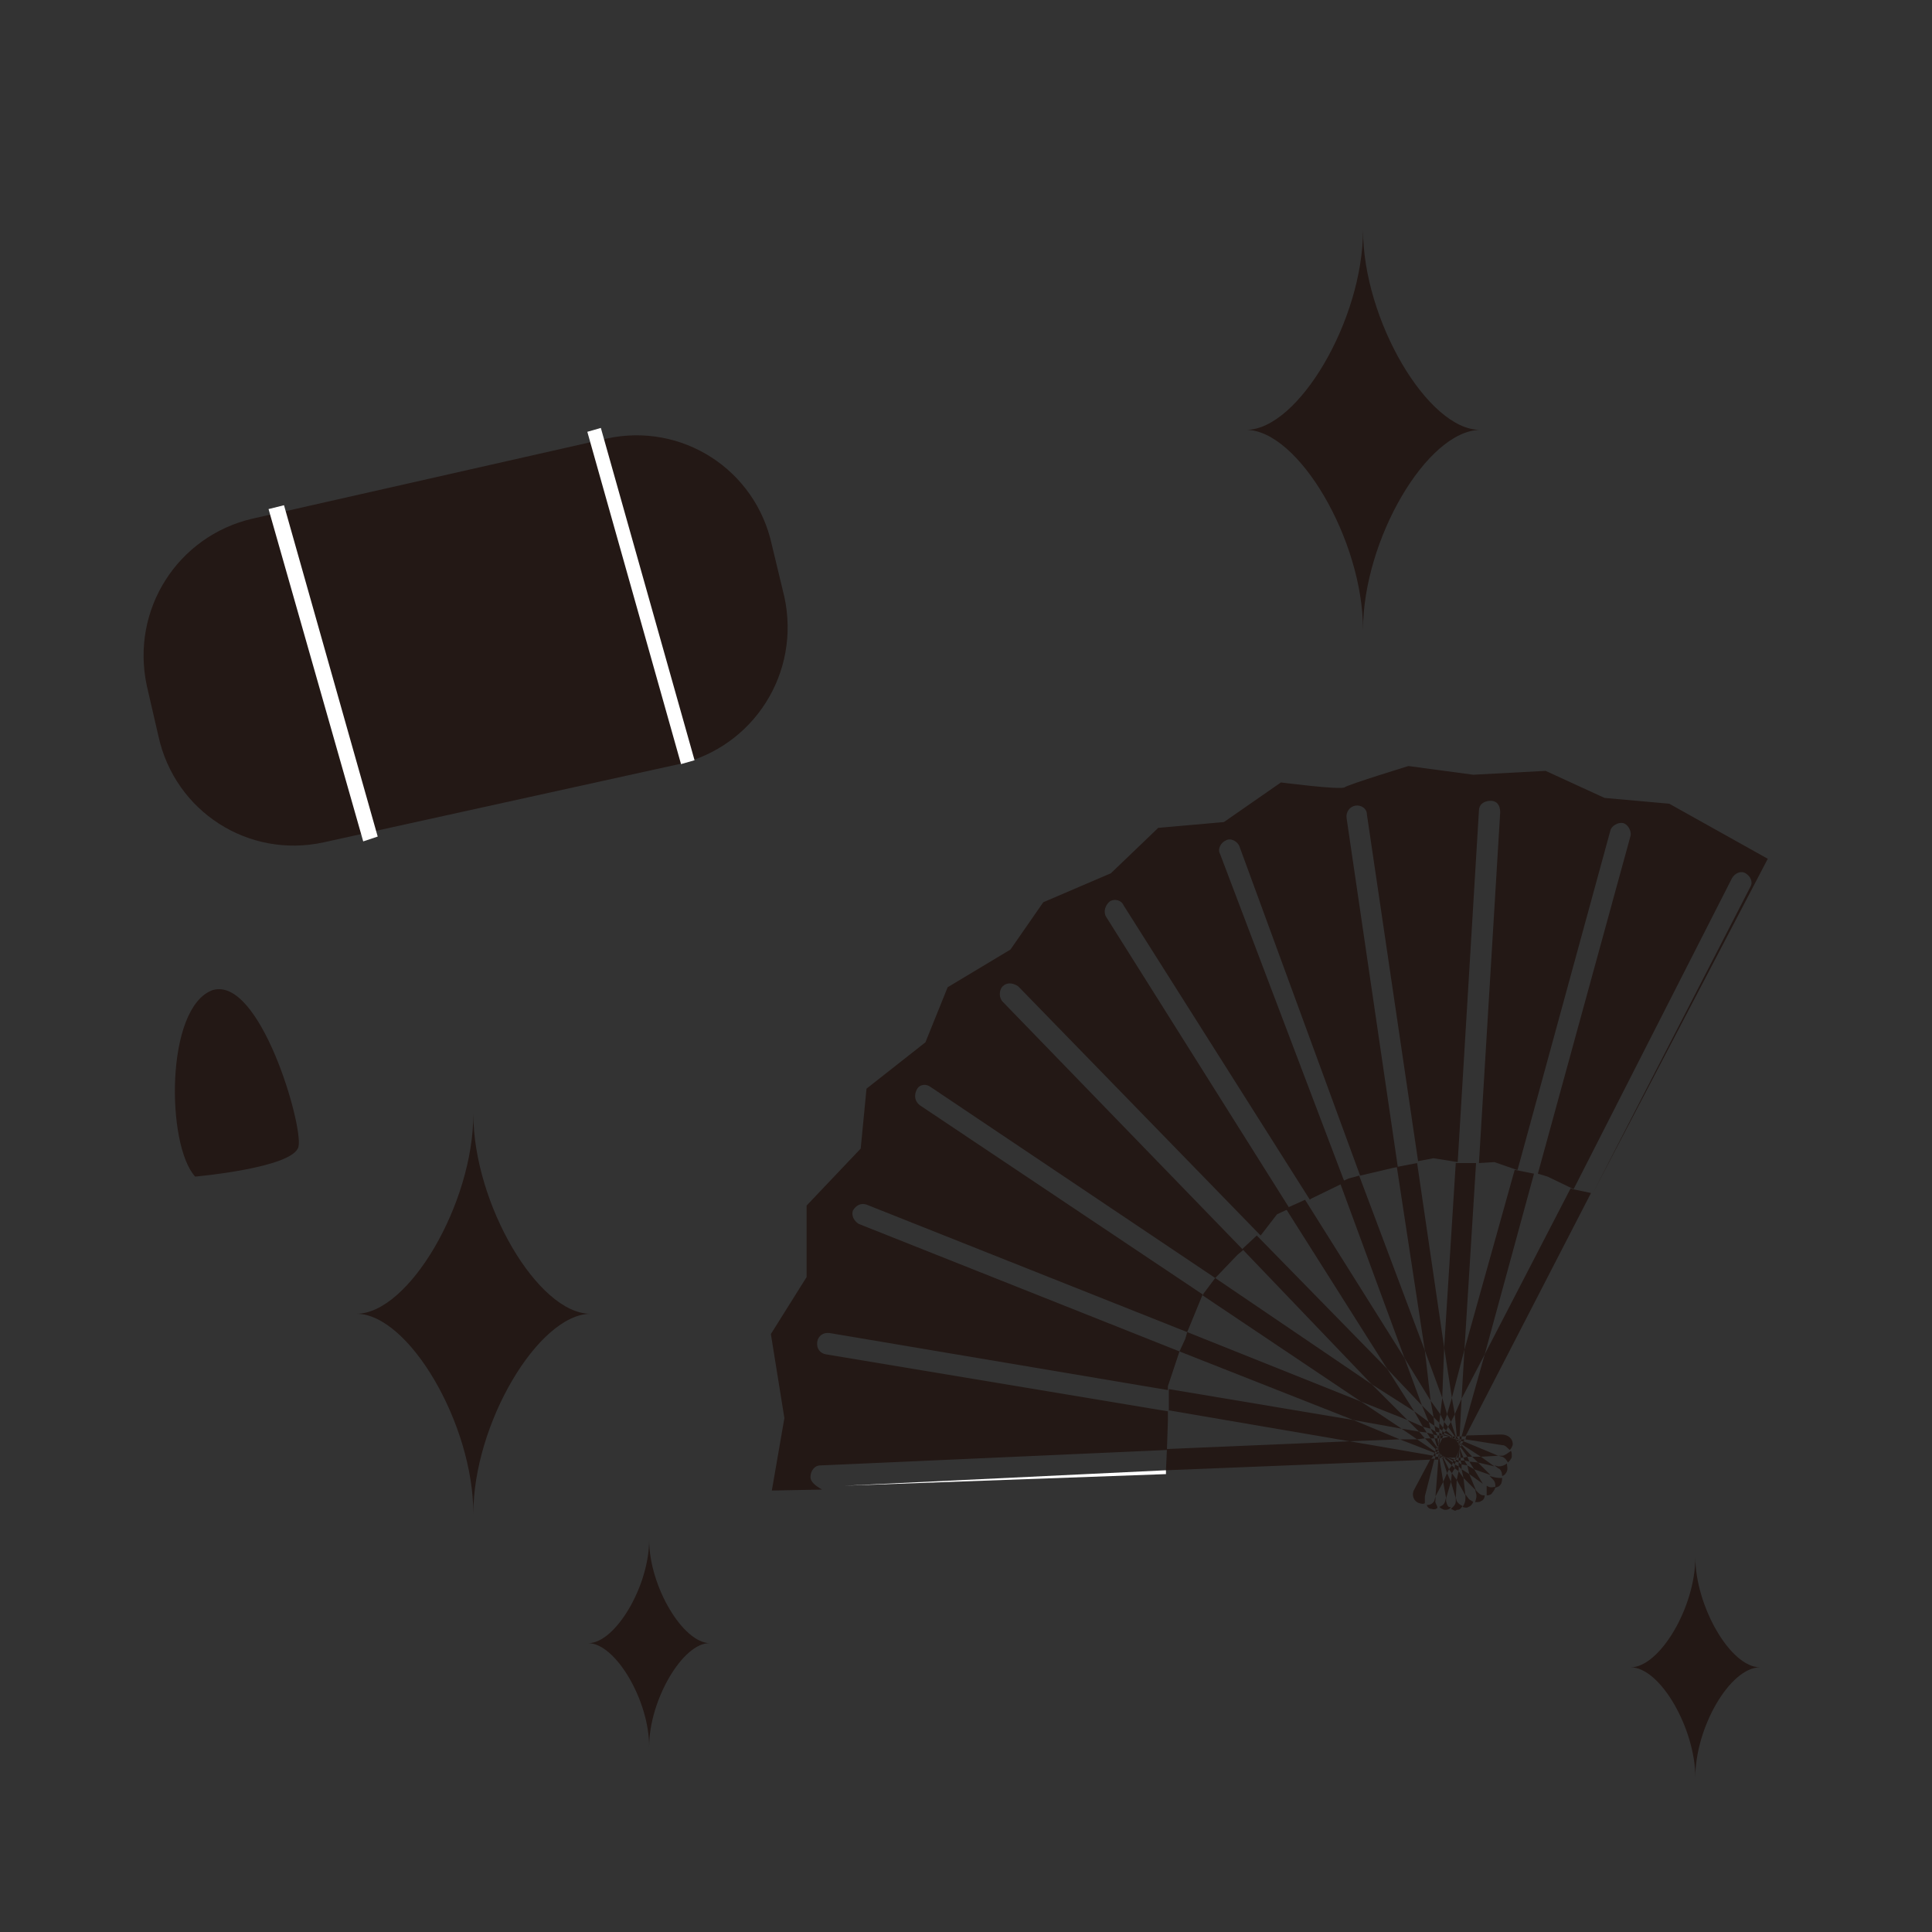 <?xml version="1.0" encoding="utf-8"?>
<!-- Generator: Adobe Illustrator 22.1.0, SVG Export Plug-In . SVG Version: 6.00 Build 0)  -->
<svg version="1.1" id="レイヤー_1" xmlns="http://www.w3.org/2000/svg" xmlns:xlink="http://www.w3.org/1999/xlink" x="0px"
	 y="0px" viewBox="0 0 200 200" style="enable-background:new 0 0 200 200;" xml:space="preserve">
<rect x="0" y="0" width="200" height="200" fill="#333333" stroke="none"/>
<style type="text/css">
	.st0{fill:#231815;}
	.st1{fill:#FFFFFF;}
	.st2{fill:#E10012;}
</style>
<g>
	<g>
		<path class="st0" d="M175.5,184c0-5-3.6-11.4-6.7-11.4c3,0,6.7-6.2,6.7-11.4c0,5,3.6,11.4,6.7,11.4
			C179.1,172.6,175.5,178.8,175.5,184z"/>
	</g>
	<g>
		<path class="st0" d="M67.2,180.8c0-4.8-3.5-10.7-6.3-10.7c2.8,0,6.3-5.9,6.3-10.7c0,4.8,3.5,10.7,6.3,10.7
			C70.7,170,67.2,176,67.2,180.8z"/>
	</g>
	<g>
		<path class="st0" d="M49,156.7c0-9.3-6.7-20.7-12.1-20.7c5.4,0,12.1-11.4,12.1-20.7c0,9.3,6.7,20.7,12.1,20.7
			C55.7,136.1,49,147.4,49,156.7z"/>
	</g>
	<g>
		<path class="st0" d="M141.1,65.2c0-9.3-6.7-20.7-12.1-20.7c5.4,0,12.1-11.4,12.1-20.7c0,9.3,6.7,20.7,12.1,20.7
			C147.7,44.6,141.1,55.9,141.1,65.2z"/>
	</g>
	<path class="st0" d="M81.2,61.8c1.7,7.9-3.2,15.5-10.9,17.3l-36.8,8.1c-7.8,1.7-15.4-3.2-17.1-11l-1.2-5.2
		c-1.7-7.9,3.2-15.5,10.9-17.3l36.7-8.3c7.8-1.7,15.4,3.2,17.1,11L81.2,61.8z"/>
	<path class="st0" d="M20.2,121.8c0,0,10.2-0.9,10.7-3.1c0.5-2.2-4-17.7-8.9-16.2C17.1,104.3,17.2,118.5,20.2,121.8z"/>
	<polygon class="st1" points="37.6,87.1 27.8,52.7 29.4,52.3 39.1,86.6 	"/>
	<polygon class="st1" points="70.5,79.1 60.8,44.7 62.2,44.3 71.9,78.7 	"/>
	<g>
		<path class="st0" d="M153,154.5l-0.3-0.3l0.1,0.4c0.1,0.3,0,0.6-0.1,0.9c0.3,0,0.5,0,0.6-0.1c0.3-0.1,0.4-0.4,0.4-0.6
			C153.5,154.8,153.3,154.8,153,154.5z"/>
		<polygon class="st0" points="147.2,145.5 145.4,140.6 135.1,124.2 133.1,125.1 143.6,141.7 		"/>
		<polygon class="st0" points="146.4,146.1 143.6,141.7 130.1,127.9 128.6,129.3 142,143.3 		"/>
		<path class="st0" d="M153.9,153.8l-0.4-0.3L153.9,153.8c0,0.4,0,0.8,0,1c0.3,0,0.5-0.1,0.6-0.3c0.1-0.1,0.3-0.4,0.3-0.6
			C154.4,154,154.2,154,153.9,153.8z"/>
		<polygon class="st0" points="145.7,147 142,143.3 125.8,132.3 124.6,133.9 124.5,134.1 140.9,145.1 		"/>
		<path class="st0" d="M154.6,152.9l-0.4-0.1l0.3,0.3c0.3,0.3,0.3,0.5,0.3,0.9c0.3-0.1,0.4-0.1,0.6-0.4c0.1-0.3,0.1-0.5,0.1-0.6
			C155.2,153,155,153,154.6,152.9z"/>
		<polygon class="st0" points="148.1,147.9 147.9,147.2 146.4,146.1 147.3,147.7 		"/>
		<polygon class="st0" points="152.1,152.6 153.5,153.6 152.6,152.1 151.9,151.7 		"/>
		<polygon class="st0" points="145.1,147.9 140.9,145.1 122.9,137.9 122.7,138.6 122.1,139.9 140.1,147 		"/>
		<path class="st0" d="M155.1,151.8l-0.4-0.1l0.4,0.3c0.3,0.1,0.4,0.5,0.4,0.8c0.3-0.1,0.4-0.3,0.5-0.5c0.1-0.3,0-0.5,0-0.8
			C155.7,151.7,155.5,151.8,155.1,151.8z"/>
		<polygon class="st0" points="152.6,152.1 154.3,152.7 153,151.4 152.1,151.3 		"/>
		<polygon class="st0" points="147.7,148.3 147.3,147.7 145.7,147 146.9,148.2 		"/>
		<polygon class="st0" points="140.1,147 121,143.8 121,146 139.7,149.2 144.9,149 		"/>
		<path class="st0" d="M155.5,150.7h-0.4l0.4,0.1c0.3,0.1,0.5,0.4,0.6,0.6c0.1-0.1,0.4-0.4,0.4-0.6c0-0.3,0-0.5-0.1-0.6
			C156,150.5,155.7,150.7,155.5,150.7z"/>
		<polygon class="st0" points="153,151.4 154.7,151.8 153.3,150.8 152.4,150.8 		"/>
		<polygon class="st0" points="147.5,148.9 146.9,148.2 145.1,147.9 146.7,149 		"/>
		<polygon class="st0" points="148.5,148.9 148.4,148.5 147.7,148.3 148.1,148.9 		"/>
		<polygon class="st0" points="151.6,151.2 152.1,151.3 151.9,150.8 151.5,150.9 		"/>
		<path class="st0" d="M84.9,153.9l2.3-0.1L84.9,153.9L84.9,153.9z"/>
		<path class="st0" d="M155.5,149.6c0.4,0,0.5,0.3,0.8,0.5c0.1-0.1,0.3-0.4,0.3-0.6c0-0.6-0.5-1-1.2-1l-3.6,0.1l-0.1,0.4
			L155.5,149.6z"/>
		<polygon class="st0" points="139.7,149.2 120.8,150 120.7,152.2 148.1,151.1 148.4,150.7 		"/>
		<polygon class="st0" points="146.7,149 144.9,149 148.5,150.4 148.6,150.3 		"/>
		<polygon class="st0" points="153.3,150.8 155.1,150.7 151.5,149.2 151.3,149.5 		"/>
		<polygon class="st0" points="151.9,150.8 152.4,150.8 151.3,149.6 151.2,149.8 		"/>
		<polygon class="st0" points="148.8,149.9 148.1,148.9 147.5,148.9 148.6,150 		"/>
		<path class="st0" d="M147.5,154.9l1-3.9h-0.4l-1.7,3.2c-0.3,0.5-0.1,1.2,0.5,1.4c0.3,0.1,0.5,0.1,0.6,0
			C147.5,155.4,147.5,155.2,147.5,154.9z"/>
		<polygon class="st0" points="162.8,123.1 162.6,123 153.7,140.2 151.3,148.7 151.7,148.7 164.7,123.5 		"/>
		<polygon class="st0" points="151.5,149.2 151.6,149 151.3,149 151.2,149.2 		"/>
		<polygon class="st0" points="148.5,150.4 148.4,150.7 148.6,150.8 148.6,150.5 		"/>
		<polygon class="st0" points="148.6,150 148.6,150.3 148.8,150.3 148.8,150.1 		"/>
		<polygon class="st0" points="151.3,149.6 151.3,149.5 151.2,149.4 151.2,149.5 		"/>
		<polygon class="st0" points="148.9,149.9 148.8,149.8 148.8,149.9 148.8,150 		"/>
		<polygon class="st0" points="151.1,149.9 151.2,149.8 151.1,149.6 151.1,149.8 		"/>
		<polygon class="st0" points="156.8,121.1 151.6,139.7 151.3,144.8 153.7,140.2 158.8,121.5 		"/>
		<path class="st0" d="M148.6,155.3v-0.4l-0.1,0.4c-0.1,0.3-0.4,0.5-0.8,0.5c0.1,0.3,0.3,0.4,0.5,0.4c0.3,0.1,0.5,0,0.6-0.1
			C148.8,155.8,148.5,155.6,148.6,155.3z"/>
		<polygon class="st0" points="151.1,149 151.3,149 151.3,148.7 151.1,148.7 		"/>
		<polygon class="st0" points="148.6,150.8 148.5,151.1 148.9,151.1 148.9,150.8 		"/>
		<polygon class="st0" points="151.2,149.4 151.2,149.2 151.1,149.1 151.1,149.2 		"/>
		<polygon class="st0" points="148.8,150.3 148.6,150.5 148.9,150.5 148.9,150.4 		"/>
		<polygon class="st0" points="151.1,149.6 151.2,149.5 151.1,149.5 		"/>
		<polygon class="st0" points="148.8,150 148.8,150.1 148.9,150.3 148.9,150.1 		"/>
		<path class="st0" d="M149.7,155.4v-0.4l-0.1,0.4c-0.1,0.4-0.4,0.5-0.6,0.6c0.1,0.1,0.4,0.3,0.6,0.3c0.3,0,0.5-0.1,0.6-0.3
			C149.9,156.1,149.8,155.8,149.7,155.4z"/>
		<polygon class="st0" points="150.3,144.7 151.6,139.7 152.8,120.4 151.1,120.4 150.7,120.4 149.5,139.5 		"/>
		<polygon class="st0" points="148.9,151.1 148.6,154.9 149.4,153.4 149,150.9 		"/>
		<polygon class="st0" points="150.8,148.7 151.1,148.7 151.3,144.8 150.6,146.4 		"/>
		<polygon class="st0" points="151,149.1 151.1,149.1 151.1,149 151,149 		"/>
		<polygon class="st0" points="148.9,150.5 148.9,150.8 149,150.8 149,150.7 		"/>
		<polygon class="st0" points="151.1,149.5 151.1,149.2 151,149.2 151,149.4 		"/>
		<polygon class="st0" points="148.9,150.3 148.9,150.4 149,150.5 149,150.4 		"/>
		<polygon class="st0" points="148.9,150 148.9,150.1 149,150.3 148.9,150.1 		"/>
		<polygon class="st0" points="151.1,149.8 151.1,149.6 151,149.5 151,149.6 		"/>
		<path class="st0" d="M150.8,155.4l-0.1-0.4v0.4c0,0.4-0.3,0.6-0.5,0.8c0.3,0.1,0.4,0.3,0.6,0.1c0.3,0,0.4-0.1,0.6-0.4
			C151.2,155.8,151,155.7,150.8,155.4z"/>
		<polygon class="st0" points="149.3,144.7 149.5,139.5 146.7,120.4 144.6,120.8 147.5,139.8 		"/>
		<polygon class="st0" points="149.4,153.4 149.7,155.1 150.2,153.4 149.8,152.5 		"/>
		<polygon class="st0" points="150.2,147.2 150.6,146.4 150.3,144.7 149.8,146.4 		"/>
		<polygon class="st0" points="149,150.8 149,150.9 149.3,150.9 149.1,150.8 		"/>
		<polygon class="st0" points="150.7,148.9 151,149 150.8,148.7 150.7,148.7 		"/>
		<polygon class="st0" points="150.8,149.1 151,149.2 151,149.1 150.8,149 		"/>
		<polygon class="st0" points="149,150.5 149,150.7 149.1,150.7 149.1,150.5 		"/>
		<polygon class="st2" points="149,150.3 149,150.4 149,150.4 149,150.4 		"/>
		<polygon class="st2" points="151,149.5 151,149.4 151,149.2 151,149.4 		"/>
		<polygon class="st0" points="148.1,145 147.5,139.8 140.7,121.7 139.6,122 138.7,122.4 145.4,140.6 		"/>
		<path class="st0" d="M152,155.1l-0.3-0.4v0.4c0,0.4-0.1,0.6-0.3,0.9c0.3,0.1,0.5,0.1,0.6,0c0.3-0.1,0.4-0.3,0.5-0.5
			C152.5,155.4,152.1,155.3,152,155.1z"/>
		<polygon class="st0" points="148.5,147.6 148.4,146.7 147.2,145.5 147.9,147.2 		"/>
		<polygon class="st0" points="151.5,153 152.8,154.3 152.1,152.6 151.3,152.1 		"/>
		<polygon class="st0" points="148.8,148.6 148.6,148.2 148.1,147.9 148.4,148.5 		"/>
		<polygon class="st0" points="151.3,151.6 151.9,151.7 151.6,151.2 151.2,151.2 		"/>
		<polygon class="st0" points="148.9,149.6 148.8,148.9 148.5,148.9 148.8,149.8 		"/>
		<polygon class="st0" points="151.2,150.9 151.5,150.9 151.1,149.9 151.1,150 		"/>
		<polygon class="st2" points="148.9,149.9 148.9,149.8 148.9,149.9 148.9,150 		"/>
		<polygon class="st2" points="151.1,149.9 151.1,149.8 151.1,149.8 151.1,149.8 		"/>
		<polygon class="st0" points="149,147.3 149.1,146.4 148.1,145 148.4,146.7 		"/>
		<polygon class="st0" points="150.8,153.2 151.7,154.8 151.5,153 151,152.3 		"/>
		<polygon class="st0" points="149,148.3 149,147.9 148.5,147.6 148.6,148.2 		"/>
		<polygon class="st0" points="151,151.8 151.3,152.1 151.3,151.6 151,151.4 		"/>
		<polygon class="st0" points="149,148.9 149,148.6 148.8,148.6 148.8,148.9 		"/>
		<polygon class="st0" points="151,151.2 151.2,151.2 151.2,150.9 151,150.9 		"/>
		<polygon class="st2" points="148.9,149.6 148.9,149.5 148.9,149.6 148.9,149.8 		"/>
		<polygon class="st2" points="151.1,150.1 151.1,150 151.1,149.9 151.1,150 		"/>
		<polygon class="st0" points="150.2,153.4 150.7,155.1 150.8,153.2 150.3,152.5 		"/>
		<polygon class="st0" points="149.5,147.2 149.8,146.4 149.3,144.7 149.1,146.4 		"/>
		<polygon class="st0" points="149.3,148.1 149.4,147.8 149,147.3 149,147.9 		"/>
		<polygon class="st0" points="150.6,152 151,152.3 151,151.8 150.6,151.6 		"/>
		<polygon class="st0" points="149.1,148.6 149.3,148.5 149,148.3 149,148.6 		"/>
		<polygon class="st0" points="150.7,151.3 151,151.4 151,151.2 150.7,151.1 		"/>
		<polygon class="st0" points="149,149.5 149.1,148.9 149,148.9 148.9,149.5 		"/>
		<polygon class="st0" points="150.8,150.9 151,150.9 151.1,150.1 151,150.3 		"/>
		<polygon class="st0" points="150,152.1 150.3,152.5 150.6,152 150.3,151.7 		"/>
		<polygon class="st0" points="149.7,148.1 149.9,147.7 149.5,147.2 149.4,147.8 		"/>
		<polygon class="st0" points="149.5,148.5 149.5,148.3 149.3,148.1 149.3,148.5 		"/>
		<polygon class="st0" points="150.4,151.4 150.6,151.6 150.7,151.3 150.4,151.2 		"/>
		<polygon class="st0" points="149.3,148.9 149.4,148.6 149.1,148.6 149.1,148.9 		"/>
		<polygon class="st0" points="150.6,151.1 150.7,151.1 150.8,150.9 150.7,150.9 		"/>
		<polygon class="st0" points="149.3,150.9 149.8,152.5 150,152.1 149.4,150.9 		"/>
		<polygon class="st0" points="150.6,148.7 150.7,148.7 150.2,147.2 149.9,147.7 		"/>
		<polygon class="st0" points="150.3,148.7 150.4,148.7 149.7,148.1 149.5,148.3 		"/>
		<polygon class="st0" points="149.5,150.9 150.3,151.7 150.4,151.4 149.7,150.9 		"/>
		<polygon class="st0" points="150,148.7 150.2,148.7 149.5,148.5 149.4,148.6 		"/>
		<polygon class="st0" points="149.8,150.9 150.4,151.2 150.6,151.1 149.9,150.9 		"/>
		<polygon class="st0" points="150.4,148.9 150.6,148.9 150.6,148.7 150.4,148.7 		"/>
		<polygon class="st0" points="149.3,150.8 149.4,150.9 149.5,150.9 149.4,150.9 		"/>
		<polygon class="st0" points="150.3,148.9 150.4,148.9 150.3,148.7 150.2,148.7 		"/>
		<polygon class="st2" points="149.5,150.9 149.7,150.9 149.8,150.9 149.7,150.9 		"/>
		<polygon class="st0" points="150.7,149 150.8,149 150.7,148.9 150.6,148.9 		"/>
		<polygon class="st0" points="149.1,150.7 149.1,150.8 149.3,150.8 149.3,150.8 		"/>
		<polygon class="st0" points="150.4,148.9 150.6,149 150.4,148.9 		"/>
		<polygon class="st0" points="149.4,150.8 149.4,150.9 149.5,150.9 149.5,150.8 		"/>
		<polygon class="st0" points="149.1,150.7 149.3,150.8 149.4,150.8 149.3,150.7 		"/>
		<polygon class="st2" points="150.7,149 150.7,149.1 150.7,149 150.6,149 		"/>
		<polygon class="st0" points="150.8,149.2 151,149.2 150.8,149.1 150.7,149.1 		"/>
		<polygon class="st0" points="149,150.4 149.1,150.5 149.1,150.7 149.1,150.5 		"/>
		<polygon class="st0" points="150.4,148.9 150.3,148.9 150,148.7 149.3,148.9 149,149.5 148.9,149.6 148.9,149.9 148.9,150.1 
			149,150.4 149.1,150.5 149.3,150.7 149.5,150.8 149.7,150.9 149.9,150.9 150.7,150.9 151,150.3 151.1,150 151.1,149.8 151,149.6 
			151,149.4 150.8,149.2 150.7,149 		"/>
		<path class="st0" d="M83.9,152.9c0-0.6,0.4-1.2,1-1.2l35.9-1.6l0.1-3v-1l-35.4-5.9c-0.6-0.1-1-0.6-0.9-1.3c0.1-0.6,0.6-1,1.3-0.9
			l35,5.9v-0.4l1.2-3.6l-33.2-13.2c-0.5-0.3-0.8-0.9-0.6-1.4c0.3-0.5,0.8-0.8,1.4-0.6l33.2,13.2l1.6-3.9l-29.3-19.6
			c-0.5-0.4-0.6-1-0.3-1.6s1-0.6,1.4-0.3l29.5,19.8l0.1-0.1l2.2-2.3l0.6-0.5l-24.9-25.7c-0.4-0.4-0.4-1.2,0-1.6c0.4-0.4,1-0.4,1.6,0
			l25.1,25.8l0,0l1.7-2.2l1.3-0.6l-19-30.2c-0.3-0.5-0.1-1.2,0.4-1.6c0.5-0.3,1.2-0.1,1.4,0.4l19.3,30.5l0.1-0.1l3.5-1.7l-12.9-34
			c-0.3-0.5,0.1-1.2,0.6-1.4c0.5-0.3,1.2,0.1,1.4,0.6l12.5,34.1l3.4-0.8l0.5-0.1l-5.3-36.1c-0.1-0.6,0.3-1.2,0.9-1.3
			c0.6-0.1,1.2,0.3,1.2,0.9l5.3,35.9l1.6-0.3l2.5,0.4l2.2-36.4c0-0.6,0.5-1,1.2-1s1,0.5,1,1.2l-2.2,36.3l1.6-0.1l2.3,0.8h0.1
			l9.6-35.1c0.1-0.5,0.8-0.9,1.3-0.8c0.5,0.1,0.9,0.8,0.8,1.3l-9.6,35l1,0.3l2.7,1.3l16.4-32.2c0.3-0.5,0.9-0.8,1.4-0.5
			c0.5,0.3,0.8,0.9,0.5,1.4l-16.3,31.7l0,0L183,88.9l-10.2-5.7l-6.7-0.6l-6.1-2.8l-7.5,0.4l-6.7-0.9c0,0-6.2,1.9-6.6,2.2
			c-0.4,0.3-6.6-0.5-6.6-0.5l-5.9,4.1l-6.8,0.6l-4.9,4.7l-7,3l-3.4,4.9l-6.5,3.9l-2.3,5.7l-6.1,4.8l-0.6,6.2l-5.6,5.9v7.4l-3.7,5.9
			l1.4,8.7l-1.3,7.5l5.2-0.1C84.4,153.8,83.9,153.4,83.9,152.9z"/>
		<polygon class="st1" points="120.7,152.6 120.7,152.2 87.4,153.8 		"/>
	</g>
</g>
</svg>
